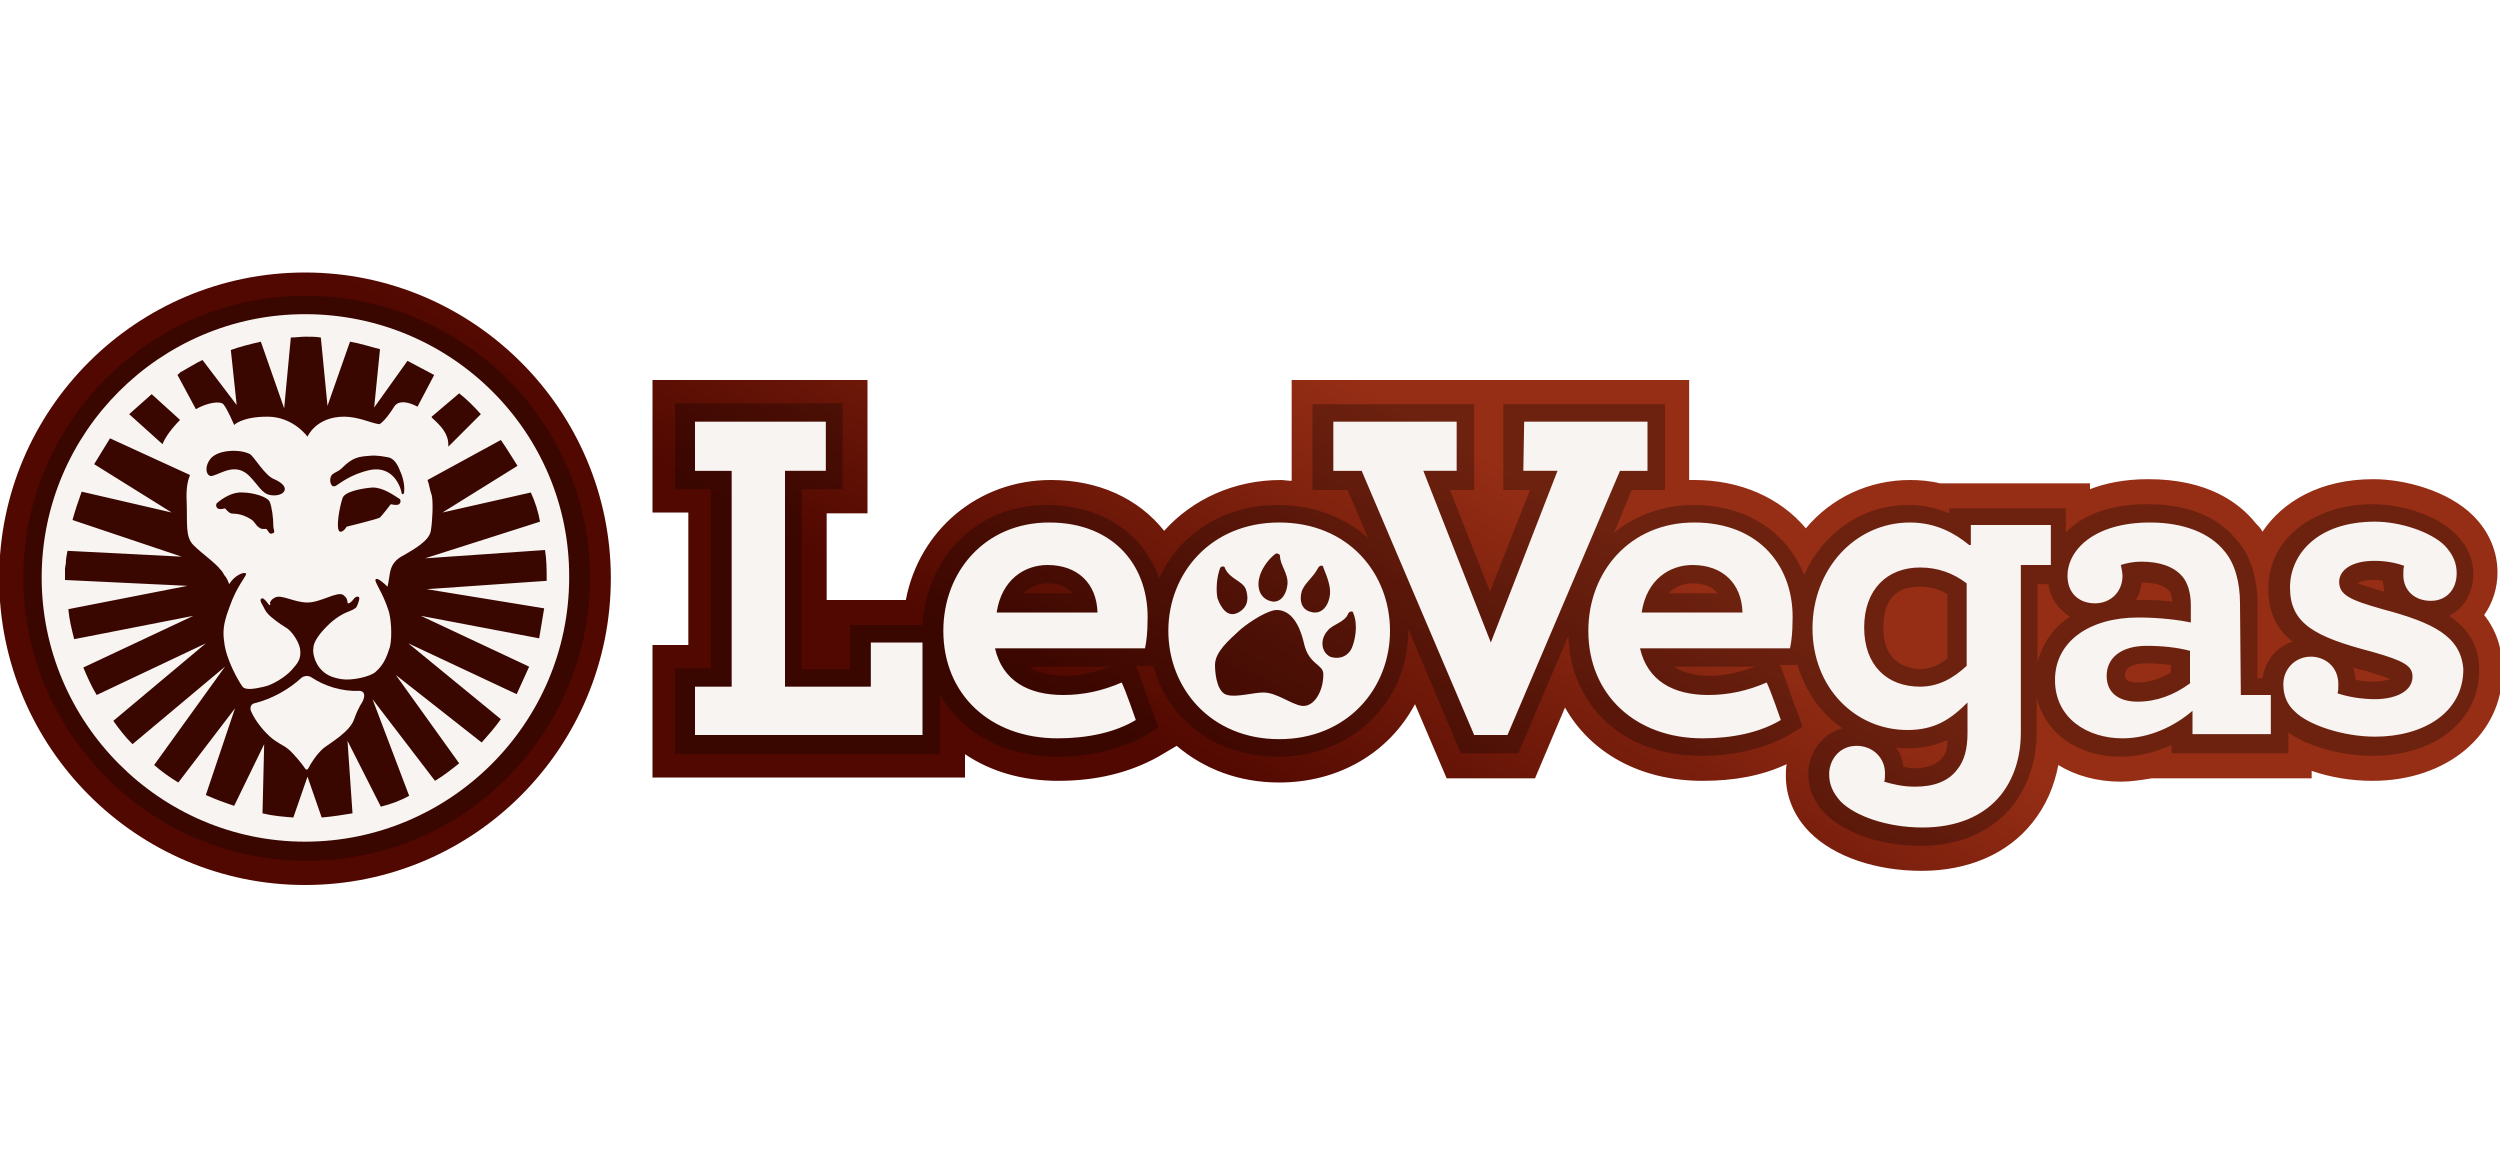 <?xml version="1.0" encoding="UTF-8"?> <svg xmlns="http://www.w3.org/2000/svg" xmlns:xlink="http://www.w3.org/1999/xlink" version="1.0" x="0px" y="0px" viewBox="0 0 300 140" style="enable-background:new 0 0 300 140;" xml:space="preserve"> <style type="text/css"> .st0{fill:#FFFFFF;} .st1{clip-path:url(#SVGID_4_);} .st2{fill:#2A9E43;} .st3{fill:#64BEA4;} .st4{fill:#756746;} .st5{fill:#0B090A;} .st6{fill:#1C3123;} .st7{fill:#0B6544;} .st8{fill:#F6D658;} .st9{fill:#069870;} .st10{fill:#B99280;} .st11{fill:#ECBB33;} .st12{fill:#C6C6C6;} .st13{fill:#F4C4AF;} .st14{display:none;fill:#FFFFFF;} .st15{fill:#052433;} .st16{fill:#042332;} .st17{fill:#062534;} .st18{fill:#F2F3F4;} .st19{fill:#0238A3;} .st20{fill:#C6172C;} .st21{fill:#C79F49;} .st22{fill:#0F0F0F;} .st23{fill:#FAFAFA;} .st24{fill:#09815B;} .st25{fill:#41B389;} .st26{fill:#0A805B;} .st27{fill:#41B188;} .st28{fill:#42B58B;} .st29{fill:#08805A;} .st30{fill:#41B289;} .st31{fill:#368F72;} .st32{fill:#408E74;} .st33{fill:#24674F;} .st34{fill:#F5F6F5;} .st35{fill:#094167;} .st36{fill:#053E65;} .st37{fill:#043D65;} .st38{fill:#167BBC;} .st39{fill:#197CBD;} .st40{fill:#446E88;} .st41{fill:#4E768F;} .st42{fill:#B3C4D0;} .st43{fill:#3A6782;} .st44{fill:#E5EDF4;} .st45{fill:#E5ECF1;} .st46{fill:#F9F9F9;} .st47{fill:#DEDEDE;} .st48{fill:#CDCDCD;} .st49{fill:#CCC0A3;} .st50{fill:#D4A223;} .st51{fill:#F6BF32;} .st52{fill:#F4BE32;} .st53{fill:#FAC42C;} .st54{fill:#E2B32A;} .st55{fill:#E3BF5B;} .st56{fill:#D8D8D8;} .st57{fill:#F5F4F2;} .st58{fill:#025FC9;} .st59{fill:#2C4980;} .st60{fill:#1E3F7D;} .st61{fill:#0F3778;} .st62{fill:#003277;} .st63{fill:#193C7B;} .st64{fill:#E8E8EA;} .st65{fill:#D2D7E1;} .st66{fill:#E1E4EB;} .st67{fill:#345386;} .st68{fill:#94A0BB;} .st69{fill:#E0E0E0;} .st70{fill:#EDEDED;} .st71{fill:#363636;} .st72{fill:#3A3A3A;} .st73{fill:#484849;} .st74{fill:#666769;} .st75{fill:#DBDFE7;} .st76{fill:#5C5D5E;} .st77{fill:#EAEAEC;} .st78{fill:#E6E6E6;} .st79{fill:#E3E3E3;} .st80{fill:#6F7072;} .st81{fill:#232323;} .st82{fill:#252525;} .st83{fill:#FB9705;} .st84{fill:#FB9807;} .st85{fill:#262626;} .st86{fill:#FB9806;} .st87{fill:#0AEA8C;} .st88{fill:#010101;} .st89{fill:#F2F2E9;} .st90{fill:#E80239;} .st91{fill:#E80138;} .st92{fill:#F6181A;} .st93{fill:#0E0E0E;} .st94{fill:#535353;} .st95{fill:#BCBCC1;} .st96{fill:#944296;} .st97{fill:#060606;} .st98{fill:#A3C413;} .st99{fill:#020202;} .st100{fill:#050505;} .st101{fill:#040404;} .st102{fill:#E7E7E7;} .st103{fill:#E56420;} .st104{fill:#E5641F;} .st105{fill:#E56520;} .st106{fill:#12395D;} .st107{fill:#E56521;} .st108{fill:#212220;} .st109{fill:#20211F;} .st110{fill:#FB3A02;} .st111{fill:#050F30;} .st112{fill:#0A1334;} .st113{fill:#FBCA05;} .st114{fill:#00001B;} .st115{fill:#047968;} .st116{fill:#E91D25;} .st117{fill:#E91C25;} .st118{fill:#E91D26;} .st119{fill:#E6BEBD;} .st120{fill:#EDCBC7;} .st121{fill:#E2BCBA;} .st122{fill:#084821;} .st123{fill:#04D147;} .st124{fill:#01451A;} .st125{fill:#E8EC02;} .st126{fill:#030303;} .st127{fill:#019AFB;} .st128{fill:#0399F9;} .st129{fill:#080D0B;} .st130{fill:#00B5B5;} .st131{fill:#EEB038;} .st132{fill:#040C0C;} .st133{fill:#8CD001;} .st134{fill:#030302;} .st135{fill:#FAD300;} .st136{fill:#E78C20;} .st137{fill:#F0D521;} .st138{fill:#FA3142;} .st139{fill:#FA3445;} .st140{fill:#040303;} .st141{fill:#050404;} .st142{fill:#DD7122;} .st143{fill:#0AFBD4;} .st144{fill:#0D0D0D;} .st145{fill:#232A37;} .st146{fill:#03AB44;} .st147{fill:#EDF6F1;} .st148{fill:#EDF7F1;} .st149{fill:#75CF95;} .st150{fill:#67CB8B;} .st151{fill:#62C988;} .st152{fill:#64CA89;} .st153{fill:#F18092;} .st154{fill:#0C0C0C;} .st155{fill:#0B0B0B;} .st156{fill:#141414;} .st157{fill:#101010;} .st158{fill:#393939;} .st159{fill:#E8173C;} .st160{fill:#1F1F1F;} .st161{fill:#080808;} .st162{fill:#222222;} .st163{fill:#161616;} .st164{fill:#151515;} .st165{fill:#313131;} .st166{fill:#2E2E2E;} .st167{fill:#DF1919;} .st168{fill:#F9080F;} .st169{fill:#F9060E;} .st170{fill:#F16469;} .st171{fill:#F14F04;} .st172{fill:#090909;} .st173{fill:#FB5012;} .st174{fill:#FB5114;} .st175{fill:#06AEDC;} .st176{fill:#9D408E;} .st177{fill:#FB5418;} .st178{fill:#FB6B39;} .st179{fill:#D48A78;} .st180{fill:#37B0DC;} .st181{fill:#47B23E;} .st182{fill:#61BA51;} .st183{fill:#97C73F;} .st184{fill:#67BD33;} .st185{fill:#FAA670;} .st186{fill:#C180B4;} .st187{fill:#AE5FA0;} .st188{fill:#9191C3;} .st189{fill:#A6B690;} .st190{fill:#FB8051;} .st191{fill:#5DBEE2;} .st192{fill:#B3A6CD;} .st193{fill:#9EAB7E;} .st194{fill:#7FC9E7;} .st195{fill:#90CB7A;} .st196{fill:#B6D157;} .st197{fill:#D49EC5;} .st198{fill:#CCDD7F;} .st199{fill:#6DC1E3;} .st200{fill:#242423;} .st201{fill:#39BD02;} .st202{fill:#4BFB02;} .st203{fill:#4CFB03;} .st204{fill:#232321;} .st205{fill:#252523;} .st206{fill:#222220;} .st207{fill:#282826;} .st208{fill:#262624;} .st209{fill:#2A2A29;} .st210{fill:#1D1D1B;} .st211{fill:#EBEBEB;} .st212{fill:#D9D9D9;} .st213{fill:#434242;} .st214{fill:#3E3D3D;} .st215{fill:#3C3B3B;} .st216{fill:#3D3D3D;} .st217{fill:#3F3F3F;} .st218{fill:#3D3C3C;} .st219{fill:#403F3F;} .st220{fill:#414040;} .st221{fill:#E2C780;} .st222{fill:#676767;} .st223{fill:#D4B775;} .st224{fill:#8E7541;} .st225{fill:#BBBBBB;} .st226{fill:#A98E55;} .st227{fill:#BEBEBE;} .st228{fill:#CBAD6E;} .st229{fill:#6F6F6F;} .st230{fill:#858585;} .st231{fill:#B6B6B6;} .st232{fill:#7E7E7E;} .st233{fill:#7A6235;} .st234{fill:#B4985F;} .st235{fill:#C3C4C4;} .st236{fill:#C0A46D;} .st237{fill:#A5A6A6;} .st238{fill:#B1955C;} .st239{fill:#D6BD7F;} .st240{fill:#8D8D8D;} .st241{fill:#969696;} .st242{fill:#D8BD73;} .st243{fill:#DFC57C;} .st244{fill:#5F4516;} .st245{fill:#9A8048;} .st246{fill:#B39F71;} .st247{fill:#585858;} .st248{fill:#482B1B;} .st249{fill:#706059;} .st250{fill:#F1EFED;} .st251{fill:#ECEBEA;} .st252{fill:#A06C43;} .st253{fill:#C98B55;} .st254{fill:#594034;} .st255{fill:#7B4A33;} .st256{fill:#90501E;} .st257{fill:#291915;} .st258{fill:#C49872;} .st259{fill:#E5B27D;} .st260{fill:#BB7033;} .st261{fill:#B47A4F;} .st262{fill:#0F0D0A;} .st263{fill:#A29286;} .st264{fill:#D6A572;} .st265{fill:#C08051;} .st266{fill:#20100E;} .st267{fill:#D87626;} .st268{fill:#713A20;} .st269{fill:#A98874;} .st270{fill:#EEEDEC;} .st271{fill:#E9E6E5;} .st272{fill:#056099;} .st273{fill:#07619A;} .st274{fill:#0D659C;} .st275{fill:#F9AC08;} .st276{fill:#F87D08;} .st277{fill:#EA3E0C;} .st278{fill:#F99205;} .st279{fill:#41AC30;} .st280{fill:#41AC2F;} .st281{fill:#424243;} .st282{fill:#444445;} .st283{fill:#ABDAA4;} .st284{fill:#40AC2E;} .st285{fill:#464647;} .st286{fill:#44AD33;} .st287{fill:#534A4F;} .st288{fill:#584F54;} .st289{fill:#C8C6C7;} .st290{fill:#50474C;} .st291{fill:#544B50;} .st292{fill:#DDDDDD;} .st293{fill:#0A0C08;} .st294{fill:#080905;} .st295{fill:#0D0F0B;} .st296{fill:#161716;} .st297{fill:#15805F;} .st298{fill:#FFE119;} .st299{fill:#00CB9F;} .st300{fill:#01CC9F;} .st301{fill:#1C1C1C;} .st302{fill:#1A1A1A;} .st303{fill:#0D3C2F;} .st304{fill:#1A473C;} .st305{fill:#104335;} .st306{fill:#0C3229;} .st307{fill:#0A372B;} .st308{fill:#EBF5F4;} .st309{fill:#1A3D35;} .st310{fill:#274B40;} .st311{fill:#F5E599;} .st312{fill:#D9D09A;} .st313{fill:#4C6D64;} .st314{fill:#13392F;} .st315{fill:#F8F6DE;} .st316{fill:#51776D;} .st317{fill:#769088;} .st318{fill:#D5E9E5;} .st319{fill:#1D5044;} .st320{fill:#D4E7E0;} .st321{fill:#F1EEB8;} .st322{fill:#D2C883;} .st323{fill:#B2D1C9;} .st324{fill:#E4C459;} .st325{fill:#E8BE42;} .st326{fill:#D4C472;} .st327{fill:#08DEAF;} .st328{fill:#070707;} .st329{fill:#025E98;} .st330{fill:#0A0D0D;} .st331{fill:#9E2125;} .st332{fill:#0D0F0F;} .st333{fill:#FB6703;} .st334{fill:#90CE45;} .st335{fill:#108038;} .st336{fill:#078A36;} .st337{fill:#852EFB;} .st338{fill:#101824;} .st339{fill:#7671FB;} .st340{fill:#5DBDFB;} .st341{fill:#8BF53D;} .st342{fill:#75CC30;} .st343{fill:#76B928;} .st344{fill:#F0F9E4;} .st345{fill:#FA5555;} .st346{fill:#FB0202;} .st347{fill:#33D61D;} .st348{clip-path:url(#SVGID_6_);} .st349{fill:#C2D3FA;} .st350{fill:#6C9AF0;} .st351{fill:#9DBCF5;} .st352{fill:#5489EE;} .st353{fill:#79A2F2;} .st354{fill:#AA7E15;} .st355{fill:#CDB476;} .st356{fill:#DF0436;} .st357{fill:#04AC12;} .st358{fill:#36424A;} .st359{fill:#306606;} .st360{fill:#396F0C;} .st361{fill:#7CB130;} .st362{fill:#171716;} .st363{fill:#73A62F;} .st364{fill:#3F750E;} .st365{fill:#161714;} .st366{fill:#181916;} .st367{fill:#171815;} .st368{fill:#77AC2E;} .st369{fill:#74A92D;} .st370{fill:#85B638;} .st371{fill:#55891C;} .st372{fill:#629822;} .st373{fill:#689E27;} .st374{fill:#487C14;} .st375{fill:#4B8114;} .st376{fill:#5B911E;} .st377{fill:#5E9520;} .st378{fill:#4D8316;} .st379{fill:#4E801C;} .st380{fill:#427020;} .st381{fill:#75A63B;} .st382{fill:#F0F3ED;} .st383{fill:#EFF2EC;} .st384{fill:#699C2C;} .st385{fill:#8DAF5F;} .st386{fill:#5F9226;} .st387{fill:#D32E3C;} .st388{fill:#FE6B09;} .st389{fill:#0A0A0A;} .st390{fill:#011346;} .st391{fill-rule:evenodd;clip-rule:evenodd;fill:url(#SVGID_7_);} .st392{fill-rule:evenodd;clip-rule:evenodd;fill:url(#SVGID_8_);} .st393{fill-rule:evenodd;clip-rule:evenodd;fill:url(#SVGID_9_);} .st394{fill-rule:evenodd;clip-rule:evenodd;fill:url(#SVGID_10_);} .st395{fill:#272753;} .st396{fill:#87879F;} .st397{fill:#020134;} .st398{fill:#FEFEFF;} .st399{fill:#FE277E;} .st400{fill:#FBFBFC;} .st401{fill:#FDFDFE;} .st402{fill:#FAFAFB;} .st403{fill:#FEFEFE;} .st404{fill:#FFFEFF;} .st405{fill:#FFFDFE;} .st406{fill:#FFFEFE;} .st407{fill:#080839;} .st408{fill:#09093A;} .st409{fill:#FF2A80;} .st410{fill:#FF2A81;} .st411{fill:#FF2980;} .st412{fill:url(#SVGID_11_);} .st413{fill:#E43802;} .st414{fill:url(#SVGID_12_);} .st415{fill:url(#SVGID_13_);} .st416{fill-rule:evenodd;clip-rule:evenodd;fill:#FFFFFF;filter:url(#Adobe_OpacityMaskFilter);} .st417{mask:url(#a_2_);} .st418{fill-rule:evenodd;clip-rule:evenodd;fill:#E41D32;} .st419{fill:#FFB900;} .st420{fill:#C51518;} .st421{fill:#991015;} .st422{fill:#03090B;} .st423{fill:#F8CD00;} .st424{fill:#ED1B30;} .st425{fill:#ED1C24;} .st426{fill:#0083DB;} .st427{fill:#FDE021;} .st428{fill:#E30421;} .st429{fill:#39F56A;} .st430{fill:#001A5B;} .st431{fill:#E02030;} .st432{fill:#41CC00;} .st433{fill-rule:evenodd;clip-rule:evenodd;fill:#FF761F;} .st434{fill-rule:evenodd;clip-rule:evenodd;fill:#F45E0B;} .st435{fill-rule:evenodd;clip-rule:evenodd;fill:#FF6404;} .st436{fill:#EC0000;} .st437{fill:#231F20;} .st438{fill:#23934A;} .st439{fill:#FFE418;} .st440{fill:#0A6008;} .st441{fill:#FF1300;} .st442{fill:#AB9471;} .st443{fill:#122A53;} .st444{fill:#FDB61B;} .st445{fill:#D60000;} .st446{fill-rule:evenodd;clip-rule:evenodd;fill:#44B6E5;} .st447{fill-rule:evenodd;clip-rule:evenodd;} .st448{fill-rule:evenodd;clip-rule:evenodd;fill:url(#logo_1_);} .st449{fill:#3C0098;} .st450{fill:#61B510;} .st451{fill:#F7760D;} .st452{fill:#0078FF;} .st453{fill:url(#SVGID_14_);} .st454{opacity:0.27;fill:#030303;enable-background:new ;} .st455{fill:#F7F4F1;} .st456{fill:#FFCA05;} .st457{fill:#1D1E1B;} .st458{opacity:0.5;fill:url(#SVGID_15_);enable-background:new ;} .st459{fill:url(#SVGID_16_);} .st460{fill:#F09021;} .st461{opacity:0.5;fill:url(#SVGID_17_);enable-background:new ;} .st462{opacity:0.5;fill:url(#SVGID_18_);enable-background:new ;} .st463{fill:#FFDF00;stroke:#FFDF00;stroke-width:1.5;stroke-miterlimit:10;} .st464{fill:#652B80;} .st465{opacity:0.5;fill:url(#SVGID_19_);enable-background:new ;} .st466{fill:#EB0143;} .st467{fill:#00A1E7;} .st468{fill:#43CC3C;} .st469{fill:#4172C1;} .st470{fill:#E8490D;} .st471{fill:url(#SVGID_20_);} .st472{fill:url(#SVGID_21_);} .st473{fill-rule:evenodd;clip-rule:evenodd;fill:#FF5500;} .st474{fill:url(#SVGID_22_);} .st475{fill:url(#SVGID_23_);} .st476{fill:url(#SVGID_24_);} .st477{fill:#353535;} .st478{fill:url(#SVGID_25_);} .st479{fill:#E51A44;} .st480{fill:#100F0D;} .st481{fill:#D70A0A;} .st482{fill:#212121;} .st483{fill:#B80320;} .st484{fill:#FF6700;} .st485{fill-rule:evenodd;clip-rule:evenodd;fill:#FF6700;} .st486{fill:#EC5F28;} .st487{clip-path:url(#SVGID_29_);} .st488{fill:#EB282C;} .st489{fill:#141412;} .st490{clip-path:url(#SVGID_31_);} .st491{fill:#776B39;} .st492{fill:#0B0704;} .st493{fill:#E06905;} .st494{fill:#DE6805;} .st495{fill:#DF6905;} .st496{fill:#452205;} .st497{fill:#1E0E02;} .st498{fill:#211002;} .st499{fill:#100801;} .st500{fill:#00F7AD;} .st501{fill:#00F8AD;} .st502{fill:#01F9AE;} .st503{fill:#00F6AC;} .st504{fill:#EA1C24;} .st505{fill:#FFCA34;} .st506{fill:#EC4444;} .st507{fill:#00A554;} .st508{fill:#F7CF1D;} .st509{fill:#FF0D36;} .st510{fill:#086DFF;} .st511{fill:#FF8217;} .st512{fill:#F90027;} .st513{fill:#FBC609;} .st514{fill:#17BBFF;} .st515{fill:#FF8C04;} .st516{fill:#DE1D00;} .st517{fill:#70C32A;} .st518{fill:#BC6B03;} .st519{fill:#118CBC;} .st520{fill:#549220;} .st521{fill:#A61600;} .st522{fill:#BE8924;} .st523{fill:#078095;} .st524{fill:#40A95B;} .st525{fill:#068095;} .st526{fill:#098096;} .st527{fill:#0A8196;} .st528{fill:#118499;} .st529{fill:#0C8297;} .st530{fill:#FAFBFB;} .st531{fill:#027B34;} .st532{fill:#057C37;} .st533{fill:#077D39;} .st534{fill:#CF2A34;} .st535{fill:#067D38;} .st536{fill:#D02D36;} .st537{fill:#087E39;} .st538{fill:#CF2C36;} .st539{fill:#5F5F5F;} .st540{fill:#5C5C5C;} .st541{fill:#555555;} .st542{fill:#5A5A5A;} .st543{fill:#575757;} .st544{fill:#6B6B6B;} .st545{fill:#666666;} .st546{fill:#D8565E;} .st547{fill:#DB656C;} .st548{fill:#F5DCDD;} .st549{fill:#FBC52F;} .st550{fill:#2F2C2B;} .st551{fill:#FBFBF9;} .st552{fill:#CDAD64;} .st553{fill:#CCAB5F;} .st554{fill:#CCAC61;} .st555{fill:#CEAE66;} .st556{fill:#CCAC62;} .st557{fill:#CCAB61;} .st558{fill:#CBAB5F;} .st559{fill:#CDAC62;} .st560{fill:#D2B674;} .st561{fill:#D1B370;} .st562{fill:#D0B36F;} .st563{fill:#D0B26E;} .st564{fill:#D1B572;} .st565{fill:#D7BE83;} .st566{fill:#D5BB7F;} .st567{fill:#CEAF68;} .st568{fill:#E1CFA4;} .st569{fill:#EEE5D0;} .st570{fill:#E5D6B2;} .st571{fill:#EBE1C6;} .st572{fill:#E8DBBC;} .st573{fill:#DECA9A;} .st574{fill:#E7D8B6;} .st575{fill:#F5F0E4;} .st576{fill:#E3D3AC;} .st577{fill:#FAF8F4;} .st578{fill:#FFCB03;} .st579{fill:#032454;} .st580{fill:#CADB2D;} .st581{fill:#242424;} .st582{fill:#051525;} .st583{fill:#F2A241;} .st584{fill:#111111;} .st585{fill:#FBCB00;} .st586{fill:#CC463E;} .st587{fill:#00239C;} .st588{fill:#FF7800;} .st589{opacity:0.15;} .st590{fill:#EB080C;} .st591{fill:#0E4A26;} .st592{fill:#0BFF22;} .st593{fill:#2D2A29;} .st594{fill:#F18D1F;} .st595{fill:#E68E27;} .st596{fill:#E27F20;} .st597{fill:#6E4A97;} .st598{fill:#A06EA5;} .st599{fill:#935293;} .st600{fill:#FEED01;} .st601{fill:#FEED02;} .st602{fill:#FE6620;} .st603{fill:#FE6720;} .st604{fill:#FBB640;} .st605{fill:#0F306C;} .st606{fill:url(#SVGID_32_);} .st607{fill:url(#SVGID_33_);} .st608{fill:url(#SVGID_34_);} .st609{fill:url(#SVGID_35_);} .st610{fill:url(#SVGID_36_);} .st611{fill:url(#SVGID_37_);} .st612{fill:url(#SVGID_38_);} .st613{fill:url(#SVGID_39_);} .st614{fill:url(#SVGID_40_);} .st615{fill:url(#SVGID_41_);} .st616{fill:#FF4200;} .st617{fill:#8F00FF;} .st618{fill:#23262E;} </style> <g id="fondo"> <rect x="0" y="0" class="st0" width="300" height="140"></rect> <linearGradient id="SVGID_4_" gradientUnits="userSpaceOnUse" x1="-3432.901" y1="-1484.743" x2="-3432.672" y2="-1484.841" gradientTransform="matrix(378.6 0 0 92.7 1299797.75 137707.547)"> <stop offset="0" style="stop-color:#500800"></stop> <stop offset="1" style="stop-color:#962E15"></stop> </linearGradient> <path style="fill:url(#SVGID_4_);" d="M36.6,106.2c-20.2,0-36.7-16.5-36.7-36.8s16.5-36.7,36.7-36.7s36.7,16.5,36.7,36.7 S57,106.2,36.6,106.2z M99.2,72V61.6h4.9v-16H78.3v15.9h4.3v15.9h-4.3v15.9h37.5v-2.8c3.1,2.1,6.9,3.2,11.2,3.2c4.6,0,8.6-1,12-2.9 l2.2-1.3c3.3,2.8,7.5,4.4,12.3,4.4c7.2,0,13.2-3.6,16.3-9.4l3.8,8.9h10.6l3.6-8.5c3.1,5.5,9.1,8.8,16.5,8.8c3.8,0,7.1-0.6,10.1-2 c-0.1,0.5-0.1,1-0.1,1.4c0,2.5,1,4.9,2.9,6.8c2.9,2.9,7.9,4.6,13.4,4.6s10.3-2,13.3-5.8c1.6-2,2.6-4.3,3.1-6.9c2.1,1.3,4.7,2,7.5,2 c1.2,0,2.5-0.2,3.7-0.4h19.2v-0.9c2.3,0.8,4.8,1.2,7.3,1.2c9,0,15.6-5.6,15.6-13.2c0-2.6-0.7-4.8-2.2-6.7c1-1.4,1.6-3.2,1.6-5.1 c0-2.5-1-4.9-2.9-6.8c-3-3-8.2-4.4-12-4.4c-6.4,0-10.9,2.7-13.3,6.3c-0.2-0.4-0.5-0.7-0.8-1c-2-2.5-5.8-5.3-12.9-5.3 c-2.9,0-5.2,0.5-7,1.2V58h-18c-1.2-0.3-2.5-0.4-3.6-0.4c-4.9,0-9.4,2.1-12.5,5.8c-3.1-3.7-7.9-5.8-13.4-5.8h-0.6V45.6H155v12.1 c-0.5,0-0.9-0.1-1.3-0.1c-5.6,0-10.6,2.3-14,6.1c-3.1-3.9-7.9-6.1-13.6-6.1c-8.7,0-15.8,6-17.4,14.4h-9.1L99.2,72L99.2,72L99.2,72z "></path> <path class="st454" d="M36.6,35.5C18,35.5,2.8,50.7,2.8,69.3s15.2,34,34,34s34-15.2,34-34S55.4,35.5,36.6,35.5L36.6,35.5z"></path> <path class="st455" d="M37.4,81.3c-0.4-0.3-1-0.2-1.3,0.1c-1.4,1.3-3.5,2.5-5.6,3c-0.4,0.1-0.6,0.6-0.3,1.1 c0.4,0.9,1.3,2.1,2.2,2.9c0.9,0.8,1.6,1,2.2,1.5c0.6,0.5,1.6,1.7,2,2.3c0.1,0.2,0.3,0.2,0.4,0c0.3-0.6,1-1.7,1.8-2.4 c0.9-0.7,3.2-2,3.7-3.5c0.2-0.6,0.6-1.5,1-2.1c0.4-0.8,0.2-1.3-0.4-1.3C41,83,38.9,82.3,37.4,81.3L37.4,81.3z"></path> <path class="st455" d="M36.6,37.7C19.2,37.7,5,51.9,5,69.3S19.2,101,36.6,101s31.7-14.2,31.7-31.7C68.4,51.9,54.2,37.7,36.6,37.7z M57.7,49.7l-3.9,3.9v-0.2c0-1.4-0.9-2.3-2-3.3L51.8,50l3.3-2.8C56,47.9,56.9,48.8,57.7,49.7L57.7,49.7z M21.6,44.7l2.1-1.2 c0.2-0.1,0.4-0.2,0.6-0.3l4.1,5.4L27.7,42c1.1-0.4,2.3-0.7,3.6-1l2.8,8l0.8-8.5c0.6,0,1.2-0.1,1.8-0.1c0.6,0,1.2,0,1.8,0.1l0.8,8.2 L42,41c1.2,0.2,2.4,0.6,3.6,0.9l-0.7,7l4-5.6c1.1,0.6,2.1,1.1,3.2,1.7l-2,3.8c-1.1-0.6-2.3-0.8-2.8,0c-0.8,1.3-1.6,2.1-1.8,2.1 c-0.9-0.1-2.5-0.9-4.2-0.9c-3.4,0-4.4,2.4-4.4,2.4s-1.7-2.4-4.8-2.4s-4,1-4,1s-0.8-1.9-1.3-2.5c-0.4-0.4-1.9-0.2-3.3,0.6l-0.1-0.2 l-2.1-3.9C21.2,45,21.5,44.9,21.6,44.7L21.6,44.7z M44.4,56.4c-2.3,0.5-3.6,1.6-4.1,1.9c-0.6,0.3-0.8-0.6-0.6-1.1s0.8-0.5,1.3-1 c1.3-1.3,2-1.4,3.3-1.5c1-0.1,1.8,0.1,2.4,0.2c0.6,0.2,1,0.8,1.3,1.6c0.2,0.4,0.6,1.5,0.5,2.5c0,0.3-0.2,0.4-0.3,0.2 C48.2,59,47.5,55.8,44.4,56.4L44.4,56.4z M47.9,60.5c-0.3,0.2-1,0-1,0s-1,1.3-1.3,1.6c-0.3,0.2-4,1.1-4,1.1s-0.4,0.7-0.8,0.6 c-0.6-0.2,0-3.2,0.3-4c0.2-0.8,2.3-1.2,3.6-1.3c1.3,0,2.5,0.9,3.3,1.4C48.1,60.1,48.1,60.3,47.9,60.5L47.9,60.5z M32.4,59.4 c-1-0.2-1.4-1.2-2.5-2.3c-1.6-1.6-3.3-0.3-4.4,0c-0.7,0.2-1.1-1-0.2-2.1c1-1.1,3.6-1.1,4.7-0.5c0.5,0.3,1.8,2.6,2.9,3 C35.2,58.5,34,59.7,32.4,59.4L32.4,59.4z M32.7,64c-0.4,0.2-0.5-0.3-0.7-0.5c-0.1-0.1-0.6,0.1-0.9-0.2c-0.4-0.2-0.5-0.7-1-1 c-1.3-0.8-2.1-0.6-2.4-0.7S27,61,27,61s-0.6,0.2-0.9,0c-0.2-0.2-0.2-0.4-0.1-0.6c0.7-0.6,1.9-1.4,3.1-1.3c1.2,0,3.1,0.5,3.3,1.2 c0.2,0.5,0.4,1.8,0.4,2.8C32.8,63.6,33.1,63.9,32.7,64L32.7,64z M18.2,47.3l3.2,2.9l0.2,0.2c-1,1-1.8,2.1-2.1,2.9l-4-3.6L18.2,47.3 L18.2,47.3z M65.3,73c-0.2,1.2-0.4,2.4-0.6,3.6l-14.2-2.7L63.5,80c-0.5,1.1-1,2.2-1.5,3.3l-13-6.1l11.1,9.1c-0.7,1-1.5,1.9-2.3,2.8 l-10.3-8.1l7.6,10.6c-1,0.8-1.9,1.5-2.9,2.1l-7.5-9.8l4.4,11.6c-1.1,0.6-2.2,1-3.4,1.3l-4-7.9l0.6,8.7c-1.2,0.2-2.5,0.4-3.7,0.5 l-1.7-4.9l-1.7,4.9c-1.3-0.1-2.5-0.2-3.7-0.5l0.2-8.3l-3.6,7.4c-1.2-0.4-2.3-0.8-3.4-1.3L28.2,85l-6.8,8.9c-1-0.6-2-1.3-2.9-2.1 L27,80l-11.1,9.3c-0.9-0.9-1.6-1.8-2.3-2.8l11.1-9.3l-13.1,6.2c-0.6-1-1.1-2.1-1.6-3.3l13.2-6.2L8.9,76.7c-0.3-1.2-0.6-2.4-0.7-3.6 l14.3-2.8L7.8,69.6v-1.4l0.1-0.6c0-0.5,0.1-1,0.2-1.5l13.7,0.7L8.7,62.4C9,61.3,9.4,60.1,9.8,59l10.8,2.5l-9.3-5.8l1.9-3.1l9.6,4.4 c-0.2,0.5-0.5,1.4-0.4,3.2c0.1,2.5-0.2,4.2,0.8,5.2c1.1,1.1,2.5,2,3.3,3c0.2,0.2,0.3,0.4,0.4,0.6c0.2,0.2,0.3,0.4,0.4,0.6l0.2,0.5 c0.6-1,1.7-1.5,2-1.3c0.2,0.2-0.7,1-1.6,3.1c-0.2,0.5-0.5,1.3-0.7,1.9c-0.3,1-0.5,1.9-0.3,3.2c0.2,2.1,1.7,4.7,2.2,5.4 c0.4,0.5,1.7,0.2,2.6,0c1-0.2,2.6-1.2,3.3-2c0.7-0.8,1.2-1.3,1-2.6c-0.2-0.9-1-2.1-1.7-2.5c-0.7-0.4-1.9-1.3-2.2-1.7 c-0.2-0.2-0.4-0.6-0.6-1c-0.2-0.3-0.3-0.6-0.2-0.7c0.2-0.2,0.3-0.1,0.6,0.2c0.2,0.2,0.4,0.6,0.5,0.5c0.1-0.1,0-0.1,0-0.3 c0.1-0.2,0.2-0.4,0.6-0.6c0.8-0.4,2.3,0.6,3.9,0.6s3.6-1.4,4.3-0.9c0.4,0.3,0.5,0.6,0.5,0.9c0,0,0,0.1,0.1,0.1 c0.2,0,0.5-0.3,0.7-0.6c0.2-0.2,0.3-0.2,0.5-0.2c0.2,0.1,0.1,0.4,0,0.7c-0.1,0.3-0.2,0.6-0.4,0.7c-0.5,0.4-1.4,0.4-2.9,1.7 c-1.3,1.2-2.1,2.3-2.1,3.1c-0.1,0.6,0.2,1.7,0.8,2.4s1.3,1.1,2.6,1.3c1.2,0.2,3.5-0.3,4.1-0.9c0.9-0.8,1.3-1.7,1.7-3 c0.3-1.4,0.1-3.6-0.2-4.4c-0.7-2.2-1.8-3.5-1.5-3.7c0.2-0.2,1,0.5,1.4,0.9c0.1-0.3,0.2-1.2,0.3-1.7c0.2-1,0.7-1.6,1.7-2.1 c1.2-0.7,3-1.7,3.2-2.9c0.2-1.2,0.3-3.5,0.1-4.3c-0.2-0.5-0.3-1.3-0.5-1.8l8.8-4.8c0.7,1,1.3,2,2,3.1l-9,5.6l10.6-2.4 c0.5,1.1,0.9,2.3,1.1,3.5l-13.8,4.4l14.4-1c0.2,1.2,0.2,2.4,0.2,3.6v0.1l-14.4,1L65.3,73L65.3,73z"></path> <path class="st454" d="M293.9,73.9c1.8-0.9,2.9-2.8,2.9-5c0-1.8-0.7-3.4-2.1-4.8c-2.5-2.5-6.9-3.6-10-3.6 c-6.2,0-12.5,3.5-12.5,10.2c0,2.9,1.1,4.9,2.9,6.3c-1.9,0.6-3.3,2.3-3.6,4.4h-0.6v-9c0-3.1-0.9-5.9-2.5-7.6 c-1.6-2-4.7-4.3-10.7-4.3c-4.7,0-7.9,1.4-9.8,3.4v-2.9h-14v0.6c-1.4-0.6-3-1-4.9-1c-5.6,0-10.3,3.4-12.5,8.4 c-2.1-5.2-6.9-8.4-13.3-8.4c-3.7,0-7,1.3-9.5,3.3l2.1-5.1h4V48.5h-19.4v10.3h3.2L178.8,71l-4.8-12.2h2.9V48.5h-19.4v10.3h4.2 l2.5,5.8c-2.8-2.5-6.5-4-10.9-4c-6.5,0-11.8,3.5-14.2,8.8c-1.9-5.4-6.9-8.8-13.5-8.8c-8.3,0-14.4,6.1-14.9,14.4H102v5.3h-5.8V58.7 h4.9V48.4H81v10.3h4.3v21.5H81v10.3h31.8v-7.1c2.6,4.5,7.7,7.4,14,7.4c4.1,0,7.7-0.9,10.6-2.5l1.6-1l-0.6-1.7 c-0.2-0.4-1.3-3.6-1.7-4.7l-0.4-1h2.1c1.7,6.5,7.5,10.9,15,10.9c8.9,0,15.6-6.6,15.6-15.2v-0.1l6.3,14.9h6.9l6-14.1 c0.3,8.6,6.8,14.4,15.9,14.4c4.1,0,7.7-0.9,10.6-2.5l1.6-1l-0.6-1.7c-0.2-0.4-1.3-3.6-1.7-4.7l-0.4-1h2.1c1,3.3,2.9,5.9,5.4,7.6 c-2.4,0.6-4.1,2.9-4.1,5.5c0,1.8,0.7,3.4,2.1,4.8c2.3,2.3,6.7,3.8,11.3,3.8c4.8,0,8.6-1.7,11.1-4.8c1.9-2.5,2.9-5.4,2.9-8.9v-4.1 c1,4.2,4.8,7.1,10.1,7.1c2.1,0,4.1-0.5,6.1-1.4v1h14v-2.5c2.4,1.7,6.4,2.8,10.1,2.8c7.5,0,12.8-4.2,12.8-10.3 C297.5,77.3,296,75.3,293.9,73.9L293.9,73.9L293.9,73.9z M125.7,70c1.3,0,2.4,0.4,3,1.2h-5.9C123.8,70.2,125,70,125.7,70L125.7,70z M127.8,81.1c-2.1,0-3.4-0.5-4.3-1.1h9.7C131.3,80.7,129.5,81.1,127.8,81.1L127.8,81.1L127.8,81.1z M203.1,70c1.3,0,2.4,0.4,3,1.2 h-5.9C201.2,70.2,202.4,70,203.1,70L203.1,70z M205.2,81.1c-2.1,0-3.4-0.5-4.3-1.1h9.7C208.7,80.7,206.9,81.1,205.2,81.1 L205.2,81.1L205.2,81.1z M226,75.3c0-3.3,1.5-4.9,4.4-4.9c1.2,0,2.3,0.3,3.3,0.9v7.7c-1.1,0.9-2.2,1.3-3.3,1.3 C227.5,80.1,226,78.4,226,75.3z M233.1,90.9c-0.8,1-2.2,1.3-3.3,1.3c-0.6,0-1-0.1-1.4-0.2c-0.1-0.9-0.4-1.7-0.9-2.3 c0.5,0.1,0.9,0.1,1.3,0.1c2,0,3.6-0.4,4.9-1C233.7,89.7,233.5,90.5,233.1,90.9L233.1,90.9L233.1,90.9z M244.5,79.5v-9.4h1.3 c0.2,1.7,1.3,3.1,2.6,3.9C246.4,75.3,245.1,77.2,244.5,79.5L244.5,79.5z M260.5,80.7c-1.3,0.8-2.7,1.2-4,1.2 c-1.5,0-1.5-0.6-1.5-0.9c0-1.2,1.6-1.4,2.6-1.4c1,0,2,0.1,2.9,0.2L260.5,80.7L260.5,80.7z M256.5,72h-0.2c0.4-0.6,0.6-1.3,0.7-2.1 c2.1,0,2.9,0.6,3.3,1c0.2,0.2,0.3,0.6,0.4,1.3C259.3,72,257.9,72,256.5,72L256.5,72z M284.7,69.6c0.4,0,0.8,0,1.2,0.1 c0.1,0.5,0.2,0.9,0.2,1.3c-1.5-0.4-2.5-0.8-3.2-1C283.4,69.7,284,69.6,284.7,69.6L284.7,69.6z M284.9,81.8c-0.7,0-1.5-0.1-2.2-0.2 c-0.1-0.6-0.2-1-0.3-1.5c0.5,0.2,1,0.3,1.5,0.4c1.6,0.5,2.5,0.8,2.9,1C286.4,81.6,285.8,81.8,284.9,81.8L284.9,81.8L284.9,81.8z"></path> <path class="st455" d="M197,73.5c0.6-4,3.4-5.7,6.1-5.7c3.6,0,5.9,2.2,6,5.7H197L197,73.5z M203.3,62.7c-7.7,0-12.7,5.9-12.7,13 c0,7.7,5.7,12.9,13.7,12.9c3.6,0,6.9-0.7,9.4-2.2c0,0-1.2-3.5-1.7-4.5c-2.3,1-4.6,1.5-7,1.5c-4.2,0-7.3-1.7-8.2-5.6h18 c0.2-0.9,0.3-2.1,0.3-3.1C215.4,68.1,211.2,62.7,203.3,62.7L203.3,62.7z M153.5,62.7c-8.2,0-13.3,6.1-13.3,13s5.1,13,13.3,13 s13.3-6.1,13.3-13S161.8,62.7,153.5,62.7z M151.1,69.4c0.2-1,1-2.2,1.9-2.9c0.2-0.2,0.6,0,0.6,0.2c0,1.1,1,2.1,0.9,3.4 c-0.1,1-0.6,2.1-1.7,2.1C151.3,72,150.8,70.7,151.1,69.4L151.1,69.4L151.1,69.4z M146.4,68.2c0.1-0.3,0.6-0.3,0.6,0 c0.6,1.3,2.1,1.5,2.5,2.5c0.3,0.9,0.4,2.1-0.9,2.8s-2.1-0.6-2.5-1.7C145.9,70.8,146,69.3,146.4,68.2L146.4,68.2z M156.2,84.7 c-1.3-0.2-3-1.6-4.6-1.6c-1.2,0-3.2,0.6-4.3,0.3c-1.1-0.2-1.5-2.1-1.5-3.6c0-1.6,1.7-3,3.1-4.3c1.2-1,3.3-2.3,4.3-2.3 c1.3,0,2.6,1,3.3,4.1c0.6,2.5,2.3,2.4,2.3,3.6C158.8,83.1,157.6,84.9,156.2,84.7L156.2,84.7L156.2,84.7z M157.2,73.4 c-1-0.3-1.3-1.3-1-2.4c0.3-1,1.4-1.7,2-2.9c0.2-0.3,0.6-0.3,0.6,0c0.4,1,0.9,2.2,0.8,3.2C159.5,72.5,158.7,73.9,157.2,73.4 L157.2,73.4z M162.2,77.8c-0.6,1.2-1.8,1.3-2.6,1c-1.1-0.6-1.2-2.1-0.3-3.1c0.6-0.8,2.1-1,2.5-2.1c0.2-0.3,0.6-0.3,0.6,0 C163,75,162.6,76.9,162.2,77.8L162.2,77.8z M104.5,82.4H94.2V56.5h4.9v-5.9H83.4v5.9h4.4v25.9h-4.4v5.8h27.3V77.1h-6.2L104.5,82.4 L104.5,82.4z M125.9,62.7c-7.7,0-12.7,5.9-12.7,13c0,7.7,5.7,12.9,13.7,12.9c3.6,0,6.9-0.7,9.4-2.2c0,0-1.2-3.5-1.7-4.5 c-2.3,1-4.6,1.5-7,1.5c-4.2,0-7.3-1.7-8.2-5.6h18c0.2-0.9,0.3-2.1,0.3-3.1C138,68.1,133.8,62.7,125.9,62.7L125.9,62.7L125.9,62.7z M119.6,73.5c0.6-4,3.4-5.7,6.1-5.7c3.6,0,5.9,2.2,6,5.7H119.6L119.6,73.5z M236.3,65.4L236.3,65.4c-1.7-1.4-4-2.7-7.1-2.7 c-6.6,0-11.7,5.6-11.7,12.7s5.1,12.2,11.4,12.2c3.3,0,5.2-1.3,7.2-3.3V88c0,1.9-0.4,3.3-1.2,4.3c-1.1,1.5-2.9,2.1-5.1,2.1 c-1.5,0-2.7-0.3-3.7-0.6c0.1-0.2,0.1-0.6,0.1-1c0-1.9-1.5-3.3-3.4-3.3c-2.1,0-3.3,1.7-3.3,3.4c0,1.2,0.4,2.2,1.4,3.3 c1.7,1.7,5.5,3.1,9.8,3.1c4,0,7.3-1.3,9.4-3.9c1.5-1.9,2.4-4.4,2.4-7.5V67.8h3.6v-4.8h-9.6V65.4L236.3,65.4z M236,79.9 c-1.6,1.5-3.4,2.5-5.6,2.5c-3.9,0-6.7-2.5-6.7-7.1s2.8-7.2,6.7-7.2c2.2,0,4,0.7,5.6,1.9V79.9L236,79.9z M285.9,73.1 c-3.9-1.1-5.2-1.7-5.2-3.3c0-1.3,1.4-2.5,4.2-2.5c1.3,0,2.5,0.2,3.6,0.6c-0.1,0.3-0.1,0.6-0.1,1.1c0,1.9,1.4,3.1,3.3,3.1 c1.9,0,3.1-1.4,3.1-3.3c0-1.2-0.4-2.2-1.4-3.3c-1.7-1.7-5.4-2.9-8.4-2.9c-7,0-10.2,4-10.2,7.9c0,4.3,2.9,5.9,9.8,7.7 c3.9,1.1,4.9,1.7,4.9,3c0,1.8-2.1,2.7-4.5,2.7c-1.7,0-3.3-0.3-4.5-0.7c0.1-0.3,0.1-0.6,0.1-1.1c0-2.1-1.6-3.3-3.3-3.3 c-1.9,0-3.3,1.5-3.3,3.3c0,1.3,0.4,2.4,1.4,3.3c1.6,1.6,5.8,3,9.6,3c5.7,0,10.6-2.8,10.6-8.1C295.3,76.3,291.9,74.7,285.9,73.1 L285.9,73.1L285.9,73.1z M268.8,72.4c0-2.5-0.6-4.8-1.9-6.3c-1.7-2.1-4.8-3.4-8.9-3.4c-6.7,0-9.9,3.3-9.9,6.4 c0,2.1,1.4,3.3,3.3,3.3s3.3-1.4,3.3-3.3c0-0.3-0.1-0.9-0.2-1.3c0.6-0.2,1.4-0.4,2.5-0.4c2.2,0,3.9,0.6,4.9,1.8c0.6,0.7,1,1.9,1,3.4 v2.1c-1.4-0.3-3.7-0.6-6.3-0.6c-5.9,0-10,2.9-10,7.5c0,4.6,3.9,7,8.1,7c3.3,0,6.3-1.5,8.4-3.3v2.8h9.4v-4.7h-3.6L268.8,72.4 L268.8,72.4L268.8,72.4z M262.8,82c-1.9,1.4-4,2.2-6.3,2.2s-3.7-1.1-3.7-3.1c0-2.2,1.8-3.6,4.8-3.6c1.9,0,3.7,0.2,5.2,0.6L262.8,82 L262.8,82z M182.8,56.5h4.1l-8,20.6l-8.1-20.6h4v-5.9H160v5.9h3.4l13.5,31.7h4l13.5-31.7h3.3v-5.9h-14.8L182.8,56.5L182.8,56.5z"></path> </g> <g id="logos"> </g> </svg> 